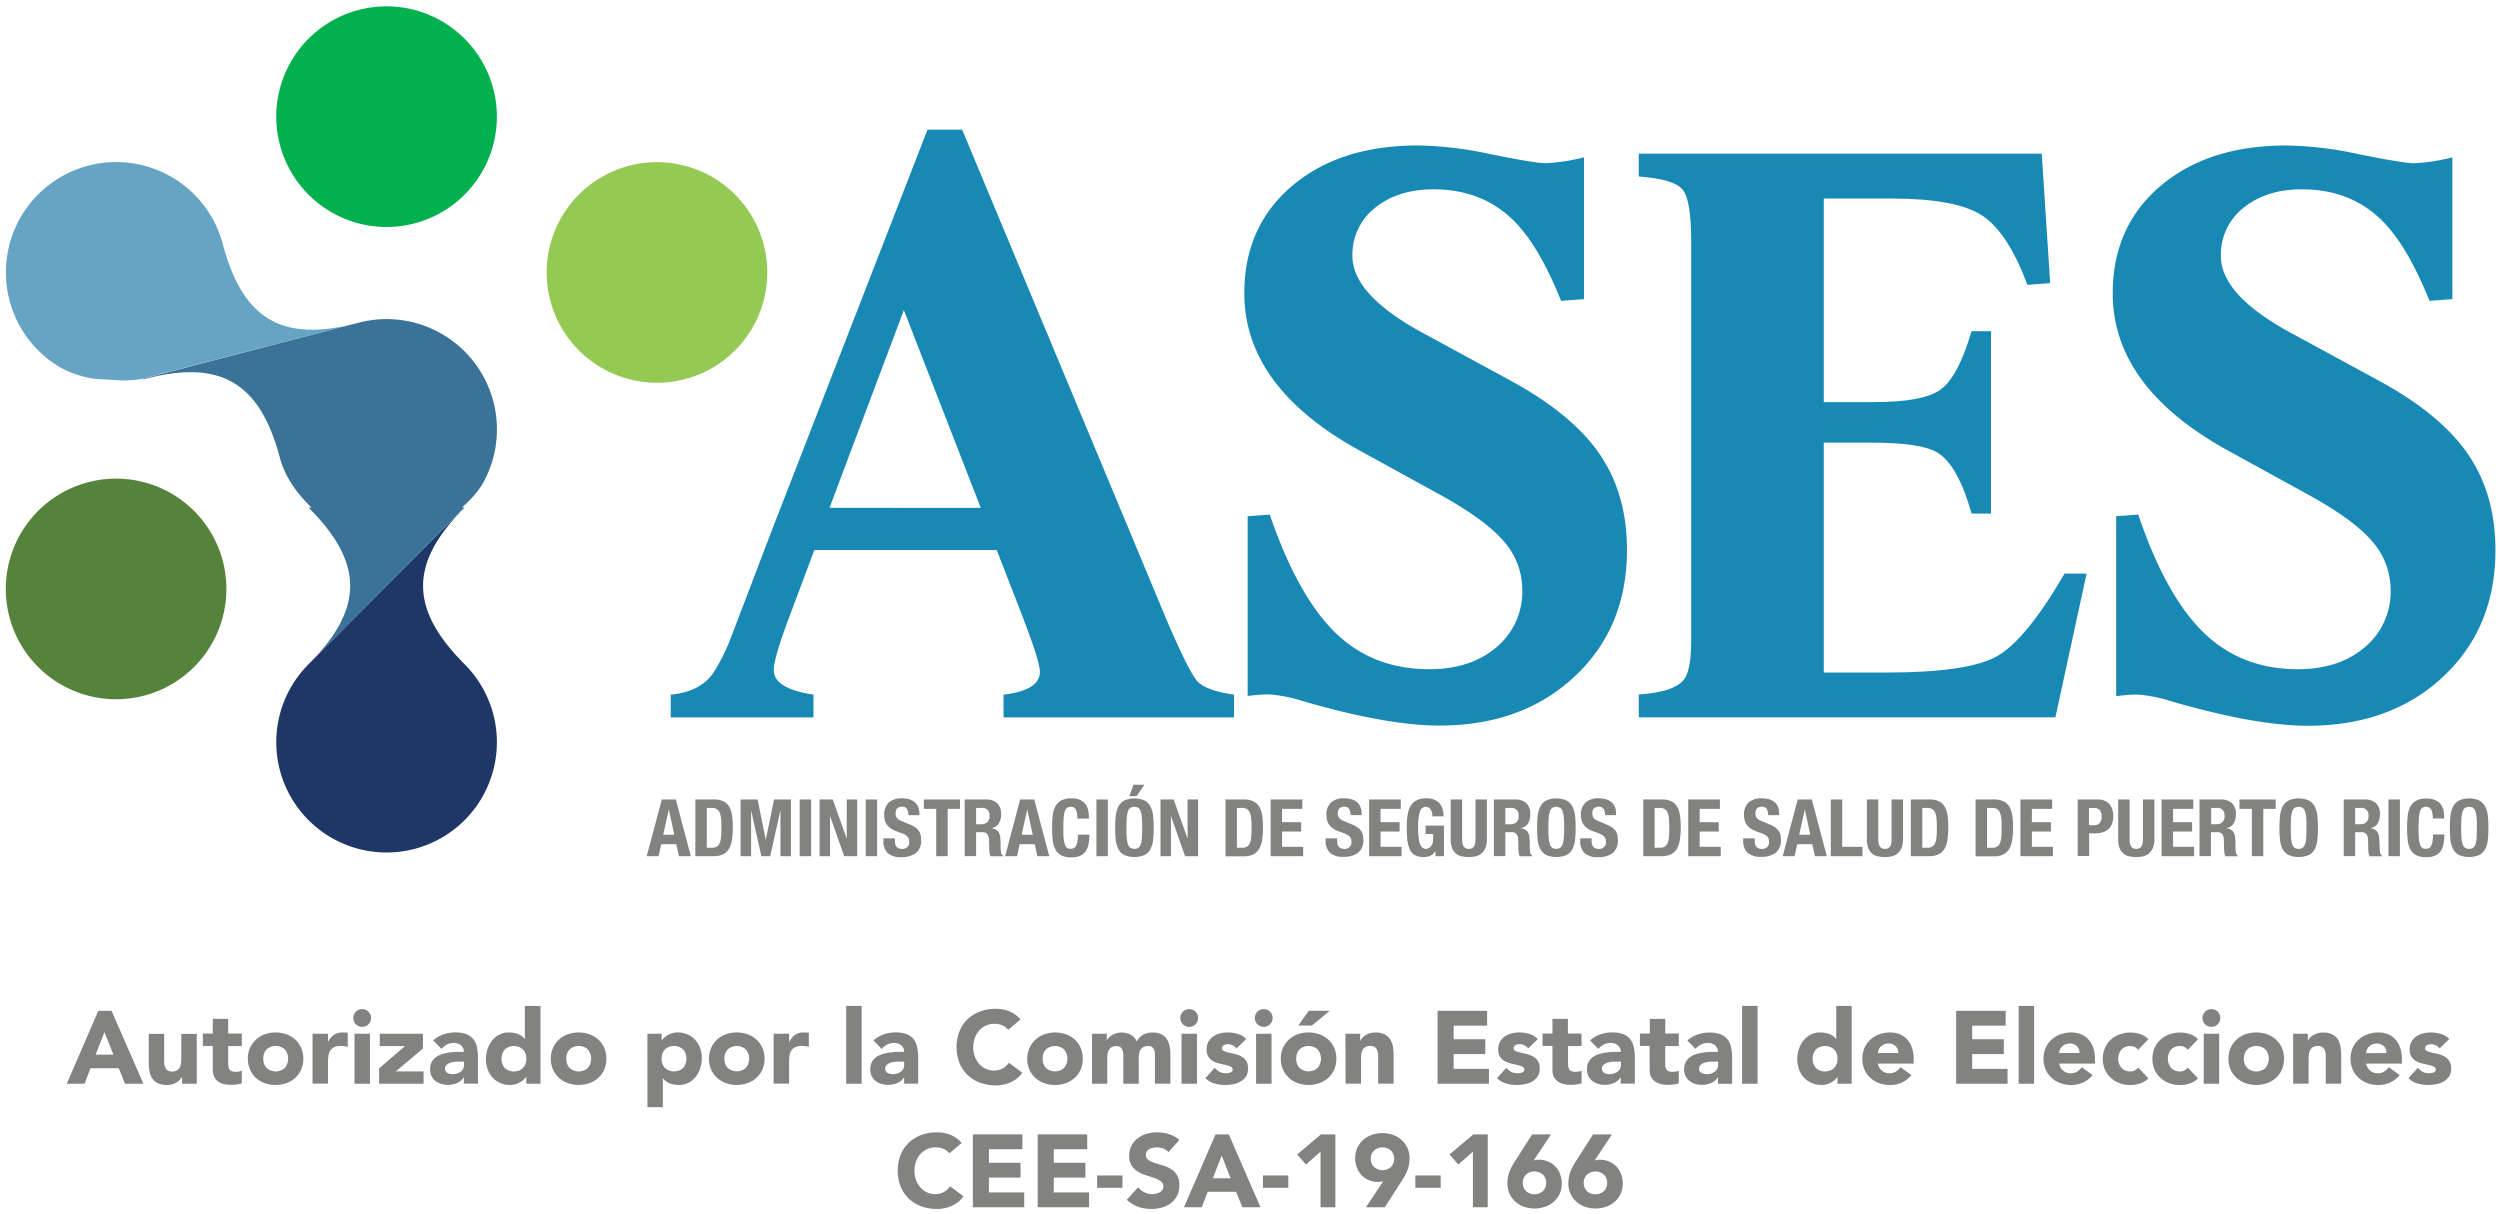 <svg xmlns="http://www.w3.org/2000/svg" xmlns:xlink="http://www.w3.org/1999/xlink" id="Layer_1" data-name="Layer 1" viewBox="0 0 679.91 330.2"><defs><style>.cls-1{fill:none;}.cls-2{clip-path:url(#clip-path);}.cls-3{fill:#02b04e;}.cls-4{fill:#94ca54;}.cls-5{fill:#56833b;}.cls-6{fill:#65a4c4;}.cls-7{fill:#3b7298;}.cls-8{fill:#1e3767;}.cls-9{fill:#828280;}.cls-10{fill:#1889b5;}</style><clipPath id="clip-path"><rect class="cls-1" x="-56.75" y="-17.37" width="792" height="359.98"></rect></clipPath></defs><title>logo-color</title><g class="cls-2"><path class="cls-3" d="M105.13,1.73a30,30,0,1,0,30,30,30,30,0,0,0-30-30"></path><path class="cls-4" d="M193,100.46a30,30,0,1,0-40.7-12.06A30,30,0,0,0,193,100.46"></path><path class="cls-5" d="M45.9,186.53A30,30,0,1,0,5.2,174.47a30,30,0,0,0,40.7,12.06"></path><path class="cls-6" d="M60.6,66.39h0A30,30,0,1,0,16.5,100a29.29,29.29,0,0,0,8.94,3l7.43.46a29.59,29.59,0,0,0,5.41-.37L97.44,87.79C76.85,93.25,66.06,87,60.6,66.39"></path><path class="cls-7" d="M39.27,103.1c20.6-5.46,31.39.81,36.85,21.4h0c1.38,5.21,4.6,9.68,8.61,13.54h-.82C99,153.1,99,165.58,83.91,180.65L126.36,138h-.72a28.71,28.71,0,0,0,5.45-6.15A30,30,0,0,0,97.44,87.79h0L38.28,103.16c.32-.07.68,0,1-.06h0"></path><path class="cls-8" d="M126.36,180.65c-15.06-15.07-15.06-27.55,0-42.62L83.91,180.65a30,30,0,1,0,42.45,0"></path><path class="cls-9" d="M183.8,217.43l4.08,15.42h-3.24l-.71-3.26h-4.1l-.71,3.26h-3.24L180,217.43Zm-.41,9.61-1.49-6.93h0L180.37,227Z"></path><path class="cls-9" d="M194.21,217.43a5.57,5.57,0,0,1,2.61.53,3.73,3.73,0,0,1,1.54,1.51,6.74,6.74,0,0,1,.75,2.37,22.22,22.22,0,0,1,.19,3.08,21.33,21.33,0,0,1-.25,3.53,6.57,6.57,0,0,1-.85,2.47,3.66,3.66,0,0,1-1.62,1.45,6,6,0,0,1-2.57.48h-4.9V217.43h5.1m-.61,13.13a2.75,2.75,0,0,0,1.32-.28,2,2,0,0,0,.79-.93,5.69,5.69,0,0,0,.39-1.71c.06-.7.09-1.58.09-2.63,0-.88,0-1.65-.08-2.31a5.78,5.78,0,0,0-.36-1.65,2.12,2.12,0,0,0-.8-1,2.63,2.63,0,0,0-1.41-.33h-1.32v10.84Z"></path><polygon class="cls-9" points="206.04 217.43 208.24 228.31 208.28 228.31 210.51 217.43 215.11 217.43 215.11 232.85 212.26 232.85 212.26 220.54 212.21 220.54 209.47 232.85 207.05 232.85 204.31 220.54 204.27 220.54 204.27 232.85 201.42 232.85 201.42 217.43 206.04 217.43"></polygon><rect class="cls-9" x="217.48" y="217.43" width="3.11" height="15.42"></rect><polygon class="cls-9" points="230.24 227.99 230.28 227.99 230.28 217.43 233.13 217.43 233.13 232.85 229.59 232.85 225.79 222.05 225.75 222.05 225.75 232.85 222.9 232.85 222.9 217.43 226.49 217.43 230.24 227.99"></polygon><rect class="cls-9" x="235.44" y="217.43" width="3.11" height="15.42"></rect><path class="cls-9" d="M243.37,228.49a6,6,0,0,0,.08,1,1.73,1.73,0,0,0,.33.74,1.66,1.66,0,0,0,.64.48,2.57,2.57,0,0,0,1,.17,2,2,0,0,0,1.28-.46,1.75,1.75,0,0,0,.58-1.44,2.74,2.74,0,0,0-.14-.9,1.9,1.9,0,0,0-.47-.68,3.37,3.37,0,0,0-.85-.55,12.69,12.69,0,0,0-1.31-.5,11.33,11.33,0,0,1-1.79-.76,4.61,4.61,0,0,1-1.26-1,3.48,3.48,0,0,1-.75-1.27,5.36,5.36,0,0,1-.24-1.68,4.32,4.32,0,0,1,1.28-3.41,5.09,5.09,0,0,1,3.5-1.12,7.25,7.25,0,0,1,1.91.23,4,4,0,0,1,1.51.73,3.54,3.54,0,0,1,1,1.29,4.55,4.55,0,0,1,.36,1.89v.44h-3a3.1,3.1,0,0,0-.39-1.7,1.44,1.44,0,0,0-1.3-.59,2.17,2.17,0,0,0-.86.15,1.43,1.43,0,0,0-.55.4,1.27,1.27,0,0,0-.28.57,3,3,0,0,0-.08.67,2.19,2.19,0,0,0,.31,1.2,2.69,2.69,0,0,0,1.29.89l2.4,1a7.24,7.24,0,0,1,1.44.81,3.69,3.69,0,0,1,.9.91,2.92,2.92,0,0,1,.46,1.07,5.69,5.69,0,0,1,.13,1.29A4.24,4.24,0,0,1,249.1,232a6.24,6.24,0,0,1-3.94,1.11,5.18,5.18,0,0,1-3.77-1.14,4.49,4.49,0,0,1-1.13-3.28V228h3.11v.46"></path><polygon class="cls-9" points="261.09 219.98 257.73 219.98 257.73 232.85 254.62 232.85 254.62 219.98 251.25 219.98 251.25 217.43 261.09 217.43 261.09 219.98"></polygon><path class="cls-9" d="M268.17,217.43a4.36,4.36,0,0,1,3,1,3.86,3.86,0,0,1,1.08,3,4.62,4.62,0,0,1-.63,2.54,2.85,2.85,0,0,1-1.94,1.26v.05a2.78,2.78,0,0,1,1.7.75,3.18,3.18,0,0,1,.67,1.88c0,.29.05.6.07.94s0,.72,0,1.13c0,.82.07,1.45.13,1.88a1.23,1.23,0,0,0,.56.89v.13h-3.37a1.65,1.65,0,0,1-.3-.75q-.06-.42-.09-.87l-.08-3a2.51,2.51,0,0,0-.45-1.43,1.7,1.7,0,0,0-1.39-.51h-1.66v6.52h-3.11V217.43h5.74m-1.33,6.74a2.55,2.55,0,0,0,1.72-.53,2.24,2.24,0,0,0,.61-1.78,1.9,1.9,0,0,0-2.16-2.14h-1.47v4.45Z"></path><path class="cls-9" d="M281.28,217.43l4.08,15.42h-3.24l-.71-3.26h-4.1l-.71,3.26h-3.24l4.08-15.42Zm-.41,9.61-1.49-6.93h0L277.85,227Z"></path><path class="cls-9" d="M292.63,220.18a1.5,1.5,0,0,0-1.46-.76,1.44,1.44,0,0,0-1,.31,2.16,2.16,0,0,0-.6,1,9,9,0,0,0-.3,1.83c-.06.76-.08,1.68-.08,2.78s0,2.1.11,2.82a6.63,6.63,0,0,0,.37,1.68,1.61,1.61,0,0,0,.63.8,1.86,1.86,0,0,0,.87.2,2.19,2.19,0,0,0,.77-.14,1.25,1.25,0,0,0,.61-.56A3.49,3.49,0,0,0,293,229a10.88,10.88,0,0,0,.15-2h3.11a13.91,13.91,0,0,1-.19,2.38,5.39,5.39,0,0,1-.72,2,3.68,3.68,0,0,1-1.49,1.32,5.63,5.63,0,0,1-2.5.47,5.79,5.79,0,0,1-2.78-.56A3.77,3.77,0,0,1,287,230.9a7,7,0,0,1-.71-2.52,32.78,32.78,0,0,1,0-6.47,7.22,7.22,0,0,1,.71-2.54,4.07,4.07,0,0,1,1.59-1.65,5.65,5.65,0,0,1,2.78-.59,5.4,5.4,0,0,1,2.63.54,3.64,3.64,0,0,1,1.43,1.37,4.69,4.69,0,0,1,.6,1.79,16.67,16.67,0,0,1,.11,1.8H293a5.72,5.72,0,0,0-.4-2.45"></path><rect class="cls-9" x="298.19" y="217.43" width="3.11" height="15.42"></rect><path class="cls-9" d="M303.44,221.91a7.22,7.22,0,0,1,.72-2.54,4,4,0,0,1,1.58-1.65,6.87,6.87,0,0,1,5.57,0,4.07,4.07,0,0,1,1.59,1.65,7.22,7.22,0,0,1,.71,2.54,32.78,32.78,0,0,1,0,6.47,7,7,0,0,1-.71,2.52,3.77,3.77,0,0,1-1.59,1.62,7.21,7.21,0,0,1-5.57,0,3.69,3.69,0,0,1-1.58-1.62,7,7,0,0,1-.72-2.52,32.78,32.78,0,0,1,0-6.47m3,5.87a7.33,7.33,0,0,0,.3,1.77,1.9,1.9,0,0,0,.65,1,2.14,2.14,0,0,0,2.22,0,2,2,0,0,0,.65-1,7.33,7.33,0,0,0,.3-1.77c.05-.72.08-1.61.08-2.64s0-1.92-.08-2.64a7.71,7.71,0,0,0-.3-1.77,2,2,0,0,0-.65-1,2.14,2.14,0,0,0-2.22,0,1.9,1.9,0,0,0-.65,1,7.71,7.71,0,0,0-.3,1.77c-.05.72-.08,1.6-.08,2.64s0,1.92.08,2.64m4.8-14.36-2.12,3.1h-2l1.17-3.1Z"></path><polygon class="cls-9" points="322.95 227.99 322.99 227.99 322.99 217.43 325.84 217.43 325.84 232.85 322.3 232.85 318.5 222.05 318.46 222.05 318.46 232.85 315.61 232.85 315.61 217.43 319.19 217.43 322.95 227.99"></polygon><path class="cls-9" d="M338.43,217.43A5.57,5.57,0,0,1,341,218a3.82,3.82,0,0,1,1.55,1.51,7,7,0,0,1,.74,2.37,22.22,22.22,0,0,1,.19,3.08,22.58,22.58,0,0,1-.24,3.53,6.75,6.75,0,0,1-.85,2.47,3.74,3.74,0,0,1-1.63,1.45,6,6,0,0,1-2.56.48h-4.9V217.43h5.09m-.6,13.13a2.74,2.74,0,0,0,1.31-.28,1.94,1.94,0,0,0,.79-.93,5.14,5.14,0,0,0,.39-1.71c.06-.7.1-1.58.1-2.63q0-1.32-.09-2.31a5.78,5.78,0,0,0-.36-1.65,2.1,2.1,0,0,0-.79-1,2.69,2.69,0,0,0-1.42-.33h-1.32v10.84Z"></path><polygon class="cls-9" points="354.19 219.98 348.68 219.98 348.68 223.61 353.87 223.61 353.87 226.15 348.68 226.15 348.68 230.3 354.41 230.3 354.41 232.85 345.58 232.85 345.58 217.43 354.19 217.43 354.19 219.98"></polygon><path class="cls-9" d="M363.65,228.49a6,6,0,0,0,.08,1,1.73,1.73,0,0,0,.33.74,1.7,1.7,0,0,0,.63.48,2.66,2.66,0,0,0,1,.17,2,2,0,0,0,1.28-.46,1.75,1.75,0,0,0,.58-1.44,2.74,2.74,0,0,0-.14-.9,1.9,1.9,0,0,0-.47-.68,3.37,3.37,0,0,0-.85-.55,12.69,12.69,0,0,0-1.31-.5,11.33,11.33,0,0,1-1.79-.76,4.61,4.61,0,0,1-1.26-1,3.48,3.48,0,0,1-.75-1.27,5.36,5.36,0,0,1-.24-1.68,4.32,4.32,0,0,1,1.28-3.41,5.08,5.08,0,0,1,3.49-1.12,7.27,7.27,0,0,1,1.92.23,4,4,0,0,1,1.51.73,3.54,3.54,0,0,1,1,1.29,4.55,4.55,0,0,1,.36,1.89v.44h-3a3.1,3.1,0,0,0-.39-1.7,1.44,1.44,0,0,0-1.3-.59,2.17,2.17,0,0,0-.86.15,1.43,1.43,0,0,0-.55.4,1.27,1.27,0,0,0-.28.57,3,3,0,0,0-.08.67,2.19,2.19,0,0,0,.31,1.2,2.69,2.69,0,0,0,1.29.89l2.4,1a7.24,7.24,0,0,1,1.44.81,3.69,3.69,0,0,1,.9.91,2.92,2.92,0,0,1,.46,1.07,5.69,5.69,0,0,1,.13,1.29,4.24,4.24,0,0,1-1.41,3.55,6.24,6.24,0,0,1-3.94,1.11,5.18,5.18,0,0,1-3.77-1.14,4.49,4.49,0,0,1-1.13-3.28V228h3.11v.46"></path><polygon class="cls-9" points="380.96 219.98 375.46 219.98 375.46 223.61 380.64 223.61 380.64 226.15 375.46 226.15 375.46 230.3 381.18 230.3 381.18 232.85 372.35 232.85 372.35 217.43 380.96 217.43 380.96 219.98"></polygon><path class="cls-9" d="M389.48,221.12a2.85,2.85,0,0,0-.31-.83,2.06,2.06,0,0,0-.55-.62,1.32,1.32,0,0,0-.81-.25,1.69,1.69,0,0,0-1.62,1.25,12.32,12.32,0,0,0-.5,4.15c0,.92,0,1.75.09,2.5a9.17,9.17,0,0,0,.31,1.91,2.72,2.72,0,0,0,.65,1.21,1.47,1.47,0,0,0,1.09.42,1.51,1.51,0,0,0,.61-.15,1.93,1.93,0,0,0,.63-.45,2.68,2.68,0,0,0,.49-.77,3,3,0,0,0,.19-1.09v-1.58H387.7v-2.29h5v8.32h-2.29v-1.43h0a3.31,3.31,0,0,1-1.35,1.29,4.4,4.4,0,0,1-1.89.37,4.76,4.76,0,0,1-2.32-.49,3.37,3.37,0,0,1-1.41-1.54,8.15,8.15,0,0,1-.68-2.55,33.25,33.25,0,0,1-.17-3.53,20.27,20.27,0,0,1,.25-3.42,7.06,7.06,0,0,1,.85-2.45,4,4,0,0,1,1.6-1.47,5.4,5.4,0,0,1,2.48-.5,4.68,4.68,0,0,1,3.67,1.26,5.27,5.27,0,0,1,1.13,3.62h-3a4.67,4.67,0,0,0-.1-.89"></path><path class="cls-9" d="M397.65,228.18a7,7,0,0,0,.08,1.07,2.25,2.25,0,0,0,.28.84,1.46,1.46,0,0,0,.56.57,1.86,1.86,0,0,0,.89.2,1.83,1.83,0,0,0,.91-.2,1.51,1.51,0,0,0,.55-.57,2.25,2.25,0,0,0,.28-.84,7,7,0,0,0,.08-1.07V217.43h3.11v10.75a6.28,6.28,0,0,1-.41,2.43,3.91,3.91,0,0,1-1.1,1.52,3.69,3.69,0,0,1-1.58.76,8.51,8.51,0,0,1-1.84.19,9.16,9.16,0,0,1-1.83-.17,3.71,3.71,0,0,1-1.58-.7,3.63,3.63,0,0,1-1.1-1.5,6.65,6.65,0,0,1-.41-2.53V217.43h3.11v10.75"></path><path class="cls-9" d="M412.09,217.43a4.36,4.36,0,0,1,3,1,3.86,3.86,0,0,1,1.08,3,4.62,4.62,0,0,1-.63,2.54,2.85,2.85,0,0,1-1.94,1.26v.05a2.78,2.78,0,0,1,1.7.75,3.18,3.18,0,0,1,.67,1.88c0,.29.05.6.07.94s0,.72,0,1.13c0,.82.07,1.45.13,1.88a1.23,1.23,0,0,0,.56.89v.13h-3.37a1.65,1.65,0,0,1-.3-.75q-.06-.42-.09-.87l-.08-3a2.44,2.44,0,0,0-.46-1.43,1.66,1.66,0,0,0-1.38-.51h-1.66v6.52h-3.11V217.43h5.74m-1.33,6.74a2.55,2.55,0,0,0,1.72-.53,2.24,2.24,0,0,0,.61-1.78,1.9,1.9,0,0,0-2.16-2.14h-1.47v4.45Z"></path><path class="cls-9" d="M418.19,221.91a7.22,7.22,0,0,1,.72-2.54,4,4,0,0,1,1.58-1.65,6.87,6.87,0,0,1,5.57,0,4.07,4.07,0,0,1,1.59,1.65,7.22,7.22,0,0,1,.71,2.54,32.78,32.78,0,0,1,0,6.47,7,7,0,0,1-.71,2.52,3.77,3.77,0,0,1-1.59,1.62,7.21,7.21,0,0,1-5.57,0,3.69,3.69,0,0,1-1.58-1.62,7,7,0,0,1-.72-2.52,32.78,32.78,0,0,1,0-6.47m3,5.87a7.33,7.33,0,0,0,.3,1.77,2,2,0,0,0,.65,1,2.14,2.14,0,0,0,2.22,0,2,2,0,0,0,.65-1,7.33,7.33,0,0,0,.3-1.77c.05-.72.08-1.61.08-2.64s0-1.92-.08-2.64a7.71,7.71,0,0,0-.3-1.77,2,2,0,0,0-.65-1,2.14,2.14,0,0,0-2.22,0,2,2,0,0,0-.65,1,7.71,7.71,0,0,0-.3,1.77c-.05.72-.08,1.6-.08,2.64s0,1.92.08,2.64"></path><path class="cls-9" d="M432.86,228.49a5,5,0,0,0,.09,1,1.85,1.85,0,0,0,.32.74,1.66,1.66,0,0,0,.64.48,2.66,2.66,0,0,0,1,.17,2,2,0,0,0,1.28-.46,1.75,1.75,0,0,0,.57-1.44,2.5,2.5,0,0,0-.14-.9,1.87,1.87,0,0,0-.46-.68,3.45,3.45,0,0,0-.86-.55,12.42,12.42,0,0,0-1.3-.5,11.33,11.33,0,0,1-1.79-.76,4.66,4.66,0,0,1-1.27-1,3.6,3.6,0,0,1-.74-1.27,5.36,5.36,0,0,1-.24-1.68,4.32,4.32,0,0,1,1.28-3.41,5.07,5.07,0,0,1,3.49-1.12,7.2,7.2,0,0,1,1.91.23,4,4,0,0,1,1.52.73,3.54,3.54,0,0,1,1,1.29,4.56,4.56,0,0,1,.35,1.89v.44h-3a3.1,3.1,0,0,0-.38-1.7,1.44,1.44,0,0,0-1.3-.59,2.17,2.17,0,0,0-.86.15,1.35,1.35,0,0,0-.55.4,1.27,1.27,0,0,0-.28.57,3,3,0,0,0-.08.67,2.27,2.27,0,0,0,.3,1.2,2.73,2.73,0,0,0,1.3.89l2.39,1a7.34,7.34,0,0,1,1.45.81,3.87,3.87,0,0,1,.9.91,2.92,2.92,0,0,1,.46,1.07,5.69,5.69,0,0,1,.13,1.29A4.24,4.24,0,0,1,438.6,232a6.26,6.26,0,0,1-3.94,1.11,5.17,5.17,0,0,1-3.77-1.14,4.45,4.45,0,0,1-1.13-3.28V228h3.1v.46"></path><path class="cls-9" d="M452,217.43a5.64,5.64,0,0,1,2.62.53,3.79,3.79,0,0,1,1.54,1.51,6.74,6.74,0,0,1,.74,2.37,22.13,22.13,0,0,1,.2,3.08,22.47,22.47,0,0,1-.25,3.53,6.75,6.75,0,0,1-.85,2.47,3.77,3.77,0,0,1-1.62,1.45,6,6,0,0,1-2.57.48h-4.9V217.43H452m-.6,13.13a2.71,2.71,0,0,0,1.31-.28,1.89,1.89,0,0,0,.79-.93,5.14,5.14,0,0,0,.39-1.71c.07-.7.1-1.58.1-2.63q0-1.32-.09-2.31a5.81,5.81,0,0,0-.35-1.65,2.12,2.12,0,0,0-.8-1,2.69,2.69,0,0,0-1.42-.33H450v10.84Z"></path><polygon class="cls-9" points="467.75 219.98 462.25 219.98 462.25 223.61 467.43 223.61 467.43 226.15 462.25 226.15 462.25 230.3 467.97 230.3 467.97 232.85 459.14 232.85 459.14 217.43 467.75 217.43 467.75 219.98"></polygon><path class="cls-9" d="M477.21,228.49a5,5,0,0,0,.09,1,1.61,1.61,0,0,0,.32.74,1.66,1.66,0,0,0,.64.48,2.6,2.6,0,0,0,1,.17,2,2,0,0,0,1.29-.46,1.75,1.75,0,0,0,.57-1.44,2.74,2.74,0,0,0-.14-.9,1.9,1.9,0,0,0-.47-.68,3.37,3.37,0,0,0-.85-.55,12.69,12.69,0,0,0-1.31-.5,11.33,11.33,0,0,1-1.79-.76,4.77,4.77,0,0,1-1.26-1,3.48,3.48,0,0,1-.75-1.27,5.67,5.67,0,0,1-.24-1.68,4.32,4.32,0,0,1,1.28-3.41,5.11,5.11,0,0,1,3.5-1.12,7.2,7.2,0,0,1,1.91.23,3.94,3.94,0,0,1,1.51.73,3.43,3.43,0,0,1,1,1.29,4.55,4.55,0,0,1,.36,1.89v.44h-3a3.1,3.1,0,0,0-.39-1.7,1.44,1.44,0,0,0-1.29-.59,2.19,2.19,0,0,0-.87.15,1.43,1.43,0,0,0-.55.4,1.39,1.39,0,0,0-.28.57,3,3,0,0,0-.07.67,2.27,2.27,0,0,0,.3,1.2,2.69,2.69,0,0,0,1.29.89l2.4,1a7.65,7.65,0,0,1,1.45.81,3.82,3.82,0,0,1,.89.91,3.12,3.12,0,0,1,.47,1.07,6.33,6.33,0,0,1,.13,1.29,4.24,4.24,0,0,1-1.42,3.55,6.22,6.22,0,0,1-3.94,1.11,5.2,5.2,0,0,1-3.77-1.14,4.49,4.49,0,0,1-1.13-3.28V228h3.11v.46"></path><path class="cls-9" d="M492.75,217.43l4.08,15.42H493.6l-.72-3.26h-4.1l-.71,3.26h-3.24l4.08-15.42Zm-.41,9.61-1.49-6.93h0L489.32,227Z"></path><polygon class="cls-9" points="497.91 217.43 501.02 217.43 501.02 230.3 506.53 230.3 506.53 232.85 497.91 232.85 497.91 217.43"></polygon><path class="cls-9" d="M510.83,228.18a7,7,0,0,0,.07,1.07,2.44,2.44,0,0,0,.28.84,1.61,1.61,0,0,0,.56.57,2.15,2.15,0,0,0,1.81,0,1.67,1.67,0,0,0,.55-.57,2.44,2.44,0,0,0,.28-.84,7,7,0,0,0,.07-1.07V217.43h3.11v10.75a6.1,6.1,0,0,1-.41,2.43,3.81,3.81,0,0,1-1.1,1.52,3.64,3.64,0,0,1-1.58.76,8.48,8.48,0,0,1-1.83.19,9.26,9.26,0,0,1-1.84-.17,3.67,3.67,0,0,1-1.57-.7,3.54,3.54,0,0,1-1.1-1.5,6.46,6.46,0,0,1-.41-2.53V217.43h3.11v10.75"></path><path class="cls-9" d="M524.77,217.43a5.57,5.57,0,0,1,2.61.53,3.76,3.76,0,0,1,1.55,1.51,7,7,0,0,1,.74,2.37,22.13,22.13,0,0,1,.2,3.08,22.47,22.47,0,0,1-.25,3.53,6.75,6.75,0,0,1-.85,2.47,3.77,3.77,0,0,1-1.62,1.45,6,6,0,0,1-2.57.48h-4.9V217.43h5.09m-.6,13.13a2.74,2.74,0,0,0,1.31-.28,1.94,1.94,0,0,0,.79-.93,5.14,5.14,0,0,0,.39-1.71c.07-.7.1-1.58.1-2.63q0-1.32-.09-2.31a5.46,5.46,0,0,0-.36-1.65,2,2,0,0,0-.79-1,2.69,2.69,0,0,0-1.42-.33h-1.31v10.84Z"></path><path class="cls-9" d="M542.35,217.43A5.57,5.57,0,0,1,545,218a3.73,3.73,0,0,1,1.54,1.51,6.74,6.74,0,0,1,.75,2.37,22.22,22.22,0,0,1,.19,3.08,21.33,21.33,0,0,1-.25,3.53,6.57,6.57,0,0,1-.85,2.47,3.66,3.66,0,0,1-1.62,1.45,6,6,0,0,1-2.57.48h-4.9V217.43h5.1m-.61,13.13a2.75,2.75,0,0,0,1.32-.28,2,2,0,0,0,.79-.93,5.69,5.69,0,0,0,.39-1.71c.06-.7.09-1.58.09-2.63,0-.88,0-1.65-.08-2.31a5.78,5.78,0,0,0-.36-1.65,2.12,2.12,0,0,0-.8-1,2.63,2.63,0,0,0-1.41-.33h-1.32v10.84Z"></path><polygon class="cls-9" points="558.11 219.98 552.6 219.98 552.6 223.61 557.78 223.61 557.78 226.15 552.6 226.15 552.6 230.3 558.32 230.3 558.32 232.85 549.49 232.85 549.49 217.43 558.11 217.43 558.11 219.98"></polygon><path class="cls-9" d="M570.5,217.43a4.46,4.46,0,0,1,2,.4,3.68,3.68,0,0,1,1.3,1,4.17,4.17,0,0,1,.72,1.48,6.86,6.86,0,0,1,.21,1.69,5.47,5.47,0,0,1-.36,2.07,3.6,3.6,0,0,1-1,1.45,4,4,0,0,1-1.54.84,6.74,6.74,0,0,1-2,.28h-1.66v6.16h-3.11V217.43h5.44m-1,7a2,2,0,0,0,1.5-.57,2.35,2.35,0,0,0,.57-1.75,2.76,2.76,0,0,0-.49-1.77,2.07,2.07,0,0,0-1.67-.6h-1.29v4.69Z"></path><path class="cls-9" d="M579.18,228.18a7,7,0,0,0,.07,1.07,2.44,2.44,0,0,0,.28.84,1.56,1.56,0,0,0,.57.57,1.8,1.8,0,0,0,.89.2,1.83,1.83,0,0,0,.91-.2,1.58,1.58,0,0,0,.55-.57,2.25,2.25,0,0,0,.28-.84,7,7,0,0,0,.08-1.07V217.43h3.1v10.75a6.1,6.1,0,0,1-.41,2.43,3.81,3.81,0,0,1-1.1,1.52,3.65,3.65,0,0,1-1.57.76,8.51,8.51,0,0,1-1.84.19,9.16,9.16,0,0,1-1.83-.17,3.71,3.71,0,0,1-1.58-.7,3.54,3.54,0,0,1-1.1-1.5,6.65,6.65,0,0,1-.41-2.53V217.43h3.11v10.75"></path><polygon class="cls-9" points="596.49 219.98 590.99 219.98 590.99 223.61 596.17 223.61 596.17 226.15 590.99 226.15 590.99 230.3 596.71 230.3 596.71 232.85 587.88 232.85 587.88 217.43 596.49 217.43 596.49 219.98"></polygon><path class="cls-9" d="M604,217.43a4.35,4.35,0,0,1,3,1,3.86,3.86,0,0,1,1.08,3,4.62,4.62,0,0,1-.63,2.54,2.85,2.85,0,0,1-1.94,1.26v.05a2.78,2.78,0,0,1,1.71.75,3.18,3.18,0,0,1,.66,1.88c0,.29.05.6.07.94s0,.72,0,1.13c0,.82.07,1.45.13,1.88a1.26,1.26,0,0,0,.56.89v.13h-3.36a1.79,1.79,0,0,1-.31-.75,8,8,0,0,1-.08-.87l-.09-3a2.51,2.51,0,0,0-.45-1.43,1.7,1.7,0,0,0-1.39-.51h-1.66v6.52h-3.11V217.43H604m-1.34,6.74a2.57,2.57,0,0,0,1.73-.53,2.27,2.27,0,0,0,.6-1.78,1.9,1.9,0,0,0-2.16-2.14h-1.47v4.45Z"></path><polygon class="cls-9" points="618.9 219.98 615.54 219.98 615.54 232.85 612.43 232.85 612.43 219.98 609.06 219.98 609.06 217.43 618.9 217.43 618.9 219.98"></polygon><path class="cls-9" d="M620.08,221.91a7.43,7.43,0,0,1,.71-2.54,4.07,4.07,0,0,1,1.59-1.65,6.87,6.87,0,0,1,5.57,0,4.07,4.07,0,0,1,1.59,1.65,7.43,7.43,0,0,1,.71,2.54,32.78,32.78,0,0,1,0,6.47,7.25,7.25,0,0,1-.71,2.52,3.77,3.77,0,0,1-1.59,1.62,7.21,7.21,0,0,1-5.57,0,3.77,3.77,0,0,1-1.59-1.62,7.25,7.25,0,0,1-.71-2.52,32.78,32.78,0,0,1,0-6.47m3,5.87a6.82,6.82,0,0,0,.31,1.77,2,2,0,0,0,.64,1,2.16,2.16,0,0,0,2.23,0,2,2,0,0,0,.64-1,6.82,6.82,0,0,0,.31-1.77c0-.72.07-1.61.07-2.64s0-1.92-.07-2.64a7.16,7.16,0,0,0-.31-1.77,2,2,0,0,0-.64-1,2.16,2.16,0,0,0-2.23,0,2,2,0,0,0-.64,1,7.16,7.16,0,0,0-.31,1.77c-.05.72-.07,1.6-.07,2.64s0,1.92.07,2.64"></path><path class="cls-9" d="M643.17,217.43a4.34,4.34,0,0,1,3,1,3.86,3.86,0,0,1,1.08,3,4.71,4.71,0,0,1-.62,2.54,2.87,2.87,0,0,1-1.95,1.26v.05a2.78,2.78,0,0,1,1.71.75,3.25,3.25,0,0,1,.67,1.88c0,.29,0,.6.06.94s0,.72.05,1.13c0,.82.07,1.45.12,1.88a1.24,1.24,0,0,0,.57.89v.13h-3.37a1.65,1.65,0,0,1-.3-.75,8,8,0,0,1-.09-.87l-.09-3a2.43,2.43,0,0,0-.45-1.43,1.66,1.66,0,0,0-1.38-.51h-1.66v6.52h-3.11V217.43h5.74m-1.34,6.74a2.56,2.56,0,0,0,1.73-.53,2.27,2.27,0,0,0,.6-1.78,1.9,1.9,0,0,0-2.16-2.14h-1.46v4.45Z"></path><rect class="cls-9" x="649.58" y="217.43" width="3.11" height="15.42"></rect><path class="cls-9" d="M661.19,220.18a1.49,1.49,0,0,0-1.46-.76,1.44,1.44,0,0,0-1,.31,2.07,2.07,0,0,0-.59,1,8.3,8.3,0,0,0-.31,1.83c0,.76-.08,1.68-.08,2.78a26.58,26.58,0,0,0,.12,2.82,6.69,6.69,0,0,0,.36,1.68,1.61,1.61,0,0,0,.63.8,1.86,1.86,0,0,0,.87.2,2.15,2.15,0,0,0,.77-.14,1.31,1.31,0,0,0,.62-.56,4,4,0,0,0,.41-1.19,10.88,10.88,0,0,0,.15-2h3.11a13.89,13.89,0,0,1-.2,2.38,5.39,5.39,0,0,1-.72,2,3.62,3.62,0,0,1-1.49,1.32,5.6,5.6,0,0,1-2.5.47,5.79,5.79,0,0,1-2.78-.56,3.77,3.77,0,0,1-1.59-1.62,7.25,7.25,0,0,1-.71-2.52,32.78,32.78,0,0,1,0-6.47,7.43,7.43,0,0,1,.71-2.54,4.07,4.07,0,0,1,1.59-1.65,5.65,5.65,0,0,1,2.78-.59,5.4,5.4,0,0,1,2.63.54A3.64,3.64,0,0,1,664,219a4.69,4.69,0,0,1,.6,1.79,14.56,14.56,0,0,1,.12,1.8h-3.11a5.72,5.72,0,0,0-.4-2.45"></path><path class="cls-9" d="M666.43,221.91a7.22,7.22,0,0,1,.72-2.54,4,4,0,0,1,1.58-1.65,6.87,6.87,0,0,1,5.57,0,4.07,4.07,0,0,1,1.59,1.65,7.22,7.22,0,0,1,.71,2.54,32.78,32.78,0,0,1,0,6.47,7,7,0,0,1-.71,2.52,3.77,3.77,0,0,1-1.59,1.62,7.21,7.21,0,0,1-5.57,0,3.69,3.69,0,0,1-1.58-1.62,7,7,0,0,1-.72-2.52,32.78,32.78,0,0,1,0-6.47m3,5.87a7.33,7.33,0,0,0,.3,1.77,2,2,0,0,0,.65,1,2.14,2.14,0,0,0,2.22,0,2,2,0,0,0,.65-1,7.33,7.33,0,0,0,.3-1.77c0-.72.08-1.61.08-2.64s0-1.92-.08-2.64a7.71,7.71,0,0,0-.3-1.77,2,2,0,0,0-.65-1,2.14,2.14,0,0,0-2.22,0,2,2,0,0,0-.65,1,7.71,7.71,0,0,0-.3,1.77c-.05.72-.08,1.6-.08,2.64s0,1.92.08,2.64"></path><path class="cls-10" d="M271.09,149.59H221.47L214.58,168q-4.14,11-4.14,14.24,0,5.07,10.8,6.67v6.2H182.41v-6.2q7.82-.69,11.49-5.75a54,54,0,0,0,5.28-10.79q3.45-9,10.34-27.11l42.73-110h9.42L317.5,169.12q5.75,13.32,8,16t10.11,3.79v6.2H272.93v-6.2q9.88-1.15,9.88-6.21,0-2.74-4.59-14.7l-7.13-18.38m-4.36-11.49L245.82,84.34,225.6,138.1Z"></path><path class="cls-10" d="M430.76,81.36l-6.2.46q-5.06-12.64-10.8-19.53-9-10.8-23.89-10.8-9.66,0-15.86,5a16.15,16.15,0,0,0-6.2,13.1q0,10.58,19.07,20.91l23.66,12.86q17,9.2,24.47,20.1t7.47,26.08q0,21.14-14.25,34.46t-36.75,13.33q-14.25,0-37.22-6.67a39.15,39.15,0,0,0-9.42-1.83,47.91,47.91,0,0,0-5.52.46V140.4l6-.46Q352.88,162,363.1,172t25.62,10Q400,182,407,176a19.55,19.55,0,0,0,7-15.62,19.87,19.87,0,0,0-5.17-13.33q-5.18-6-18.26-13.09l-20.91-11.49q-31.25-17.24-31.25-42.73,0-18.15,13-29.18t34.35-11a99,99,0,0,1,19.3,2.3q12.41,2.53,15.39,2.53a53.54,53.54,0,0,0,10.34-1.61v38.6"></path><path class="cls-10" d="M557.58,77l-6.21.46q-5.28-14.24-12.29-18.84T514.62,54H496v55.36h13.55q13.56,0,18.27-3.44t8.38-15.85h5.29v49.62h-5.29q-3.68-13.1-9.19-16.54-4.37-2.76-17.92-2.76H496V182.9h17.23q21.82,0,29.75-4.36T561.48,156h6L559,195.08H445.69v-6.2q10.33-.69,12.64-4.6,1.6-2.76,1.61-9.88V65.5q0-11-2.3-13.9T445.69,48v-6.2H555.28L557.58,77"></path><path class="cls-10" d="M666.93,81.36l-6.2.46q-5.06-12.64-10.8-19.53-9-10.8-23.89-10.8-9.64,0-15.85,5A16.13,16.13,0,0,0,604,69.64q0,10.58,19.07,20.91l23.67,12.86q17,9.2,24.46,20.1t7.47,26.08q0,21.14-14.24,34.46t-36.76,13.33q-14.25,0-37.22-6.67a39.06,39.06,0,0,0-9.42-1.83,47.61,47.61,0,0,0-5.51.46V140.4l6-.46Q589,162,599.27,172t25.62,10q11.25,0,18.27-6a19.54,19.54,0,0,0,7-15.62A19.87,19.87,0,0,0,645,147.06q-5.16-6-18.26-13.09l-20.91-11.49q-31.25-17.24-31.24-42.73,0-18.15,13-29.18t34.34-11a98.92,98.92,0,0,1,19.3,2.3q12.4,2.53,15.4,2.53a53.47,53.47,0,0,0,10.33-1.61v38.6"></path><path class="cls-9" d="M26.73,274.91h3.61L39,294.74H34l-1.7-4.21h-7.7L23,294.74H18.16Zm1.68,5.77L26,286.84h4.84Z"></path><path class="cls-9" d="M53.52,294.73h-4v-1.84h-.06a4.82,4.82,0,0,1-.57.78,3.7,3.7,0,0,1-.85.7,4.81,4.81,0,0,1-1.15.5,4.51,4.51,0,0,1-1.4.2,5.81,5.81,0,0,1-2.59-.49,3.72,3.72,0,0,1-1.54-1.36,5.22,5.22,0,0,1-.73-2,16.91,16.91,0,0,1-.18-2.55v-7.5h4.2v6.66c0,.39,0,.8,0,1.22a3.86,3.86,0,0,0,.25,1.16,2,2,0,0,0,.65.87,2,2,0,0,0,1.24.33,2.58,2.58,0,0,0,1.32-.29,2.13,2.13,0,0,0,.77-.78,3.52,3.52,0,0,0,.35-1.11,10.64,10.64,0,0,0,.08-1.29v-6.77h4.2Z"></path><path class="cls-9" d="M65.76,284.49h-3.7V289a7.78,7.78,0,0,0,.06,1,1.93,1.93,0,0,0,.25.8,1.23,1.23,0,0,0,.6.52,2.7,2.7,0,0,0,1.08.18,6.61,6.61,0,0,0,.88-.07,1.47,1.47,0,0,0,.83-.32v3.5a6.6,6.6,0,0,1-1.46.34c-.5.05-1,.08-1.48.08a8,8,0,0,1-2-.22,4.44,4.44,0,0,1-1.57-.72,3.27,3.27,0,0,1-1-1.27,4.39,4.39,0,0,1-.38-1.91v-6.46H55.17v-3.36h2.69v-4h4.2v4h3.7Z"></path><path class="cls-9" d="M67.38,287.93A7.18,7.18,0,0,1,68,285a6.66,6.66,0,0,1,1.61-2.25A7.06,7.06,0,0,1,72,281.29a9,9,0,0,1,5.9,0,7.06,7.06,0,0,1,2.41,1.45A6.66,6.66,0,0,1,81.91,285a7.62,7.62,0,0,1,0,5.88,6.66,6.66,0,0,1-1.61,2.25,7.06,7.06,0,0,1-2.41,1.45,9,9,0,0,1-5.9,0,7.06,7.06,0,0,1-2.41-1.45A6.66,6.66,0,0,1,68,290.87a7.18,7.18,0,0,1-.59-2.94m4.2,0a3.49,3.49,0,0,0,.88,2.49,3.71,3.71,0,0,0,5,0,4,4,0,0,0,0-5,3.71,3.71,0,0,0-5,0,3.51,3.51,0,0,0-.88,2.49"></path><path class="cls-9" d="M85,281.13h4.2v2.18h.06a5.15,5.15,0,0,1,1.6-1.89,4,4,0,0,1,2.32-.63l.73,0a3.47,3.47,0,0,1,.67.11v3.84a4.88,4.88,0,0,0-.88-.21,5.41,5.41,0,0,0-.91-.07,4.55,4.55,0,0,0-1.91.33,2.59,2.59,0,0,0-1.07.94,3.37,3.37,0,0,0-.49,1.44,13.17,13.17,0,0,0-.12,1.85v5.68H85Z"></path><path class="cls-9" d="M96.08,276.84a2.42,2.42,0,1,1,.71,1.73,2.37,2.37,0,0,1-.71-1.73m.33,4.29h4.2v13.6h-4.2Z"></path><polygon class="cls-9" points="103.11 290.54 110.16 284.49 103.28 284.49 103.28 281.13 115.03 281.13 115.03 285.16 107.64 291.38 115.2 291.38 115.2 294.74 103.11 294.74 103.11 290.54"></polygon><path class="cls-9" d="M126.18,293h-.06a3.88,3.88,0,0,1-1.86,1.56,6.33,6.33,0,0,1-2.45.48,6.24,6.24,0,0,1-1.83-.27,4.59,4.59,0,0,1-1.56-.79,3.85,3.85,0,0,1-1.45-3.14,4.18,4.18,0,0,1,.43-2,3.81,3.81,0,0,1,1.18-1.34,5.79,5.79,0,0,1,1.69-.83,12.65,12.65,0,0,1,2-.43,20,20,0,0,1,2-.17l1.89,0a2.21,2.21,0,0,0-.8-1.78,2.91,2.91,0,0,0-1.89-.65,4.1,4.1,0,0,0-1.89.43,5.11,5.11,0,0,0-1.52,1.19l-2.25-2.3a7.78,7.78,0,0,1,2.75-1.63,9.65,9.65,0,0,1,3.25-.55,8.5,8.5,0,0,1,3,.46,4.45,4.45,0,0,1,1.9,1.36,5.11,5.11,0,0,1,1,2.2,14.21,14.21,0,0,1,.28,3v6.91h-3.86Zm-1-4.26c-.31,0-.71,0-1.19,0a6.24,6.24,0,0,0-1.37.24,3.07,3.07,0,0,0-1.12.59,1.34,1.34,0,0,0-.46,1.09,1.2,1.2,0,0,0,.64,1.12,2.73,2.73,0,0,0,1.35.36,4.32,4.32,0,0,0,1.19-.16,3.69,3.69,0,0,0,1-.48,2.21,2.21,0,0,0,.71-.78,2.24,2.24,0,0,0,.27-1.12v-.9Z"></path><path class="cls-9" d="M147,294.74h-3.86v-1.8H143a4.29,4.29,0,0,1-.65.75,4.69,4.69,0,0,1-1,.68,5.4,5.4,0,0,1-1.2.5,4.44,4.44,0,0,1-1.36.2,6.9,6.9,0,0,1-2.74-.52A6.16,6.16,0,0,1,134,293.1a6.53,6.53,0,0,1-1.35-2.23,8,8,0,0,1-.48-2.83,8.57,8.57,0,0,1,.43-2.73,7.56,7.56,0,0,1,1.24-2.31,6,6,0,0,1,1.94-1.61,5.58,5.58,0,0,1,2.61-.6,7.28,7.28,0,0,1,2.45.41,4,4,0,0,1,1.86,1.38h.05v-9H147Zm-3.86-6.81a3.51,3.51,0,0,0-.88-2.49,3.71,3.71,0,0,0-5,0,4,4,0,0,0,0,5,3.71,3.71,0,0,0,5,0,3.49,3.49,0,0,0,.88-2.49"></path><path class="cls-9" d="M149.81,287.93a7.18,7.18,0,0,1,.59-2.94,6.66,6.66,0,0,1,1.61-2.25,7.06,7.06,0,0,1,2.41-1.45,9,9,0,0,1,5.9,0,7.06,7.06,0,0,1,2.41,1.45,6.66,6.66,0,0,1,1.61,2.25,7.62,7.62,0,0,1,0,5.88,6.66,6.66,0,0,1-1.61,2.25,7.06,7.06,0,0,1-2.41,1.45,9,9,0,0,1-5.9,0,7.06,7.06,0,0,1-2.41-1.45,6.66,6.66,0,0,1-1.61-2.25,7.18,7.18,0,0,1-.59-2.94m4.2,0a3.49,3.49,0,0,0,.88,2.49,3.71,3.71,0,0,0,5,0,4,4,0,0,0,0-5,3.71,3.71,0,0,0-5,0,3.51,3.51,0,0,0-.88,2.49"></path><path class="cls-9" d="M176.07,281.13h3.87v1.79H180a4.82,4.82,0,0,1,.66-.74,5.4,5.4,0,0,1,.95-.69,6.34,6.34,0,0,1,1.19-.5,4.75,4.75,0,0,1,1.38-.2,6.93,6.93,0,0,1,2.74.52,6.05,6.05,0,0,1,2.11,1.46,6.42,6.42,0,0,1,1.36,2.22,8,8,0,0,1,.48,2.83,8.58,8.58,0,0,1-.44,2.73,7.52,7.52,0,0,1-1.23,2.31,6,6,0,0,1-1.94,1.61,5.58,5.58,0,0,1-2.61.6,7,7,0,0,1-2.45-.41,3.92,3.92,0,0,1-1.86-1.38h-.06v7.84h-4.2Zm3.87,6.8a3.49,3.49,0,0,0,.88,2.49,3.71,3.71,0,0,0,5,0,4,4,0,0,0,0-5,3.71,3.71,0,0,0-5,0,3.51,3.51,0,0,0-.88,2.49"></path><path class="cls-9" d="M192.82,287.93a7,7,0,0,1,.59-2.94,6.64,6.64,0,0,1,1.6-2.25,7.25,7.25,0,0,1,2.41-1.45,9,9,0,0,1,5.91,0,7.15,7.15,0,0,1,2.41,1.45,6.66,6.66,0,0,1,1.61,2.25,7.62,7.62,0,0,1,0,5.88,6.66,6.66,0,0,1-1.61,2.25,7.15,7.15,0,0,1-2.41,1.45,9,9,0,0,1-5.91,0,7.25,7.25,0,0,1-2.41-1.45,6.64,6.64,0,0,1-1.6-2.25,7,7,0,0,1-.59-2.94m4.2,0a3.49,3.49,0,0,0,.88,2.49,3.7,3.7,0,0,0,4.95,0,3.93,3.93,0,0,0,0-5,3.7,3.7,0,0,0-4.95,0,3.51,3.51,0,0,0-.88,2.49"></path><path class="cls-9" d="M210.4,281.13h4.2v2.18h.06a5.23,5.23,0,0,1,1.59-1.89,4,4,0,0,1,2.33-.63l.72,0a3.45,3.45,0,0,1,.68.11v3.84a5,5,0,0,0-.89-.21,5.25,5.25,0,0,0-.91-.07,4.53,4.53,0,0,0-1.9.33,2.62,2.62,0,0,0-1.08.94,3.66,3.66,0,0,0-.49,1.44,15,15,0,0,0-.11,1.85v5.68h-4.2Z"></path><rect class="cls-9" x="230.14" y="273.57" width="4.2" height="21.17"></rect><path class="cls-9" d="M245.9,293h-.05a4,4,0,0,1-1.86,1.56,6.41,6.41,0,0,1-2.45.48,6.25,6.25,0,0,1-1.84-.27,4.55,4.55,0,0,1-1.55-.79,3.82,3.82,0,0,1-1.46-3.14,4.18,4.18,0,0,1,.44-2,3.88,3.88,0,0,1,1.17-1.34,5.85,5.85,0,0,1,1.7-.83,12.53,12.53,0,0,1,2-.43,20,20,0,0,1,2-.17l1.89,0a2.2,2.2,0,0,0-.79-1.78,3,3,0,0,0-1.89-.65,4.1,4.1,0,0,0-1.89.43,5.27,5.27,0,0,0-1.53,1.19l-2.24-2.3a7.74,7.74,0,0,1,2.74-1.63,9.69,9.69,0,0,1,3.25-.55,8.46,8.46,0,0,1,3,.46,4.39,4.39,0,0,1,1.9,1.36,5.24,5.24,0,0,1,1,2.2,14.9,14.9,0,0,1,.28,3v6.91H245.9Zm-1-4.26c-.32,0-.72,0-1.19,0a6,6,0,0,0-1.37.24,3,3,0,0,0-1.12.59,1.34,1.34,0,0,0-.47,1.09,1.21,1.21,0,0,0,.65,1.12,2.72,2.72,0,0,0,1.34.36,4.27,4.27,0,0,0,1.19-.16,3.56,3.56,0,0,0,1-.48,2.34,2.34,0,0,0,.72-.78,2.23,2.23,0,0,0,.26-1.12v-.9Z"></path><path class="cls-9" d="M274.19,280.06a4.3,4.3,0,0,0-1.59-1.2,5.25,5.25,0,0,0-2.17-.42,5.57,5.57,0,0,0-2.28.47,5.45,5.45,0,0,0-1.82,1.33,6.31,6.31,0,0,0-1.2,2,7.34,7.34,0,0,0-.44,2.55,7.2,7.2,0,0,0,.44,2.56,6.24,6.24,0,0,0,1.19,2,5.36,5.36,0,0,0,1.77,1.33,5.16,5.16,0,0,0,2.2.48,5,5,0,0,0,2.38-.56,4.85,4.85,0,0,0,1.71-1.57l3.64,2.71a7.55,7.55,0,0,1-3.19,2.61,9.88,9.88,0,0,1-4,.84,12.06,12.06,0,0,1-4.28-.73,9.63,9.63,0,0,1-3.39-2.09,9.38,9.38,0,0,1-2.22-3.29,12,12,0,0,1,0-8.62,9.47,9.47,0,0,1,2.22-3.29,9.93,9.93,0,0,1,3.39-2.09,12.28,12.28,0,0,1,4.28-.72,10.7,10.7,0,0,1,1.75.15,9.61,9.61,0,0,1,1.8.49,7.66,7.66,0,0,1,1.69.9,6.48,6.48,0,0,1,1.45,1.37Z"></path><path class="cls-9" d="M279.37,287.93A7.18,7.18,0,0,1,280,285a6.66,6.66,0,0,1,1.61-2.25,7.15,7.15,0,0,1,2.41-1.45,9,9,0,0,1,5.91,0,7.15,7.15,0,0,1,2.41,1.45A6.8,6.8,0,0,1,293.9,285a7.74,7.74,0,0,1,0,5.88,6.8,6.8,0,0,1-1.61,2.25,7.15,7.15,0,0,1-2.41,1.45,9,9,0,0,1-5.91,0,7.15,7.15,0,0,1-2.41-1.45,6.66,6.66,0,0,1-1.61-2.25,7.18,7.18,0,0,1-.58-2.94m4.19,0a3.5,3.5,0,0,0,.89,2.49,3.7,3.7,0,0,0,4.95,0,3.93,3.93,0,0,0,0-5,3.7,3.7,0,0,0-4.95,0,3.51,3.51,0,0,0-.89,2.49"></path><path class="cls-9" d="M297,281.13h4V283H301a3,3,0,0,1,.56-.79,4.3,4.3,0,0,1,.86-.7,5.25,5.25,0,0,1,1.15-.5,4.83,4.83,0,0,1,1.4-.2,5.38,5.38,0,0,1,2.54.59,3.73,3.73,0,0,1,1.66,1.85,4.56,4.56,0,0,1,1.77-1.88,5.33,5.33,0,0,1,2.54-.56,5.14,5.14,0,0,1,2.31.46,3.84,3.84,0,0,1,1.49,1.26,5.4,5.4,0,0,1,.78,1.88,10.63,10.63,0,0,1,.24,2.31v8h-4.2v-7.92a3.19,3.19,0,0,0-.41-1.64,1.54,1.54,0,0,0-1.44-.68,2.79,2.79,0,0,0-1.22.24,2,2,0,0,0-.78.65,2.63,2.63,0,0,0-.42,1,5.69,5.69,0,0,0-.13,1.18v7.19h-4.2v-7.19c0-.24,0-.54,0-.9a3.62,3.62,0,0,0-.2-1,1.89,1.89,0,0,0-.55-.82,1.62,1.62,0,0,0-1.1-.33,2.58,2.58,0,0,0-1.32.29,2.13,2.13,0,0,0-.77.78,3.28,3.28,0,0,0-.35,1.11,10.64,10.64,0,0,0-.08,1.29v6.77H297Z"></path><path class="cls-9" d="M321,276.84a2.42,2.42,0,1,1,.71,1.73,2.37,2.37,0,0,1-.71-1.73m.33,4.29h4.2v13.6h-4.2Z"></path><path class="cls-9" d="M336.29,285.13a3,3,0,0,0-2.44-1.15,2.32,2.32,0,0,0-1,.26.88.88,0,0,0-.5.86.78.78,0,0,0,.52.75,8.13,8.13,0,0,0,1.31.42l1.71.39a6.32,6.32,0,0,1,1.71.66,3.82,3.82,0,0,1,1.32,1.21,3.7,3.7,0,0,1,.51,2.06,3.83,3.83,0,0,1-.57,2.17,4.29,4.29,0,0,1-1.47,1.37,6.26,6.26,0,0,1-2,.73,12.08,12.08,0,0,1-2.22.21,10.33,10.33,0,0,1-2.88-.41,5.45,5.45,0,0,1-2.47-1.44l2.55-2.82a4.32,4.32,0,0,0,1.31,1.1,3.51,3.51,0,0,0,1.66.38,3.89,3.89,0,0,0,1.32-.21.77.77,0,0,0,.58-.77.85.85,0,0,0-.51-.8,6.13,6.13,0,0,0-1.32-.45l-1.71-.39a7.31,7.31,0,0,1-1.71-.63,3.37,3.37,0,0,1-1.83-3.25,4.12,4.12,0,0,1,.49-2.07,4.43,4.43,0,0,1,1.29-1.43,5.65,5.65,0,0,1,1.83-.82,8.29,8.29,0,0,1,2.1-.27,9.93,9.93,0,0,1,2.72.39,5,5,0,0,1,2.32,1.4Z"></path><path class="cls-9" d="M341.27,276.84a2.42,2.42,0,1,1,.71,1.73,2.37,2.37,0,0,1-.71-1.73m.34,4.29h4.2v13.6h-4.2Z"></path><path class="cls-9" d="M348.33,287.93a7,7,0,0,1,.59-2.94,6.64,6.64,0,0,1,1.6-2.25,7.25,7.25,0,0,1,2.41-1.45,9,9,0,0,1,5.91,0,7.06,7.06,0,0,1,2.41,1.45,6.66,6.66,0,0,1,1.61,2.25,7.62,7.62,0,0,1,0,5.88,6.66,6.66,0,0,1-1.61,2.25,7.06,7.06,0,0,1-2.41,1.45,9,9,0,0,1-5.91,0,7.25,7.25,0,0,1-2.41-1.45,6.64,6.64,0,0,1-1.6-2.25,7,7,0,0,1-.59-2.94m4.2,0a3.49,3.49,0,0,0,.88,2.49,3.7,3.7,0,0,0,4.95,0,3.93,3.93,0,0,0,0-5,3.7,3.7,0,0,0-4.95,0,3.49,3.49,0,0,0-.88,2.49m3.39-13h5.71l-4.85,4h-3.69Z"></path><path class="cls-9" d="M365.91,281.13h4V283H370a3.28,3.28,0,0,1,.56-.79,4.1,4.1,0,0,1,.87-.7,5,5,0,0,1,1.14-.5,4.83,4.83,0,0,1,1.4-.2,5.73,5.73,0,0,1,2.58.49,3.82,3.82,0,0,1,1.53,1.36,5.56,5.56,0,0,1,.74,2,15.74,15.74,0,0,1,.19,2.55v7.5h-4.2v-6.66c0-.39,0-.8,0-1.22a3.93,3.93,0,0,0-.25-1.16,1.78,1.78,0,0,0-1.89-1.2,2.58,2.58,0,0,0-1.32.29,2.13,2.13,0,0,0-.77.78,3.52,3.52,0,0,0-.35,1.11,10.64,10.64,0,0,0-.08,1.29v6.77h-4.2Z"></path><polygon class="cls-9" points="390.97 274.91 404.44 274.91 404.44 278.94 395.34 278.94 395.34 282.64 403.94 282.64 403.94 286.67 395.34 286.67 395.34 290.7 404.94 290.7 404.94 294.74 390.97 294.74 390.97 274.91"></polygon><path class="cls-9" d="M415.61,285.13a3,3,0,0,0-2.44-1.15,2.25,2.25,0,0,0-1,.26.87.87,0,0,0-.51.86.8.8,0,0,0,.52.75,8.63,8.63,0,0,0,1.32.42l1.71.39a6.39,6.39,0,0,1,1.7.66,3.73,3.73,0,0,1,1.32,1.21,3.61,3.61,0,0,1,.52,2.06,3.75,3.75,0,0,1-.58,2.17,4.29,4.29,0,0,1-1.47,1.37,6.17,6.17,0,0,1-2,.73,12.05,12.05,0,0,1-2.21.21,10.35,10.35,0,0,1-2.89-.41,5.36,5.36,0,0,1-2.46-1.44l2.55-2.82a4.17,4.17,0,0,0,1.3,1.1,3.51,3.51,0,0,0,1.66.38,3.89,3.89,0,0,0,1.32-.21.78.78,0,0,0,.59-.77.86.86,0,0,0-.52-.8,5.94,5.94,0,0,0-1.32-.45l-1.7-.39a7,7,0,0,1-1.71-.63,3.36,3.36,0,0,1-1.84-3.25,4.22,4.22,0,0,1,.49-2.07,4.43,4.43,0,0,1,1.29-1.43,5.61,5.61,0,0,1,1.84-.82,8.29,8.29,0,0,1,2.1-.27,9.86,9.86,0,0,1,2.71.39,5.06,5.06,0,0,1,2.33,1.4Z"></path><path class="cls-9" d="M430.14,284.49h-3.69V289a7.91,7.91,0,0,0,.05,1,2.09,2.09,0,0,0,.25.8,1.22,1.22,0,0,0,.61.52,2.68,2.68,0,0,0,1.07.18,6.74,6.74,0,0,0,.89-.07,1.43,1.43,0,0,0,.82-.32v3.5a6.51,6.51,0,0,1-1.45.34c-.51.05-1,.08-1.49.08a8.06,8.06,0,0,1-2-.22,4.44,4.44,0,0,1-1.57-.72,3.45,3.45,0,0,1-1.05-1.27,4.4,4.4,0,0,1-.37-1.91v-6.46h-2.69v-3.36h2.69v-4h4.2v4h3.69Z"></path><path class="cls-9" d="M440.81,293h-.06a3.88,3.88,0,0,1-1.86,1.56,6.33,6.33,0,0,1-2.45.48,6.24,6.24,0,0,1-1.83-.27,4.59,4.59,0,0,1-1.56-.79,3.85,3.85,0,0,1-1.45-3.14,4.18,4.18,0,0,1,.43-2,3.81,3.81,0,0,1,1.18-1.34,5.79,5.79,0,0,1,1.69-.83,12.65,12.65,0,0,1,2-.43,20,20,0,0,1,2-.17l1.89,0a2.21,2.21,0,0,0-.8-1.78,2.91,2.91,0,0,0-1.89-.65,4.1,4.1,0,0,0-1.89.43,5.11,5.11,0,0,0-1.52,1.19l-2.25-2.3a7.78,7.78,0,0,1,2.75-1.63,9.65,9.65,0,0,1,3.25-.55,8.5,8.5,0,0,1,3,.46,4.45,4.45,0,0,1,1.9,1.36,5.11,5.11,0,0,1,1,2.2,14.21,14.21,0,0,1,.28,3v6.91h-3.86Zm-1-4.26c-.31,0-.71,0-1.19,0a6.24,6.24,0,0,0-1.37.24,3.07,3.07,0,0,0-1.12.59,1.34,1.34,0,0,0-.46,1.09,1.2,1.2,0,0,0,.64,1.12,2.73,2.73,0,0,0,1.35.36,4.32,4.32,0,0,0,1.19-.16,3.69,3.69,0,0,0,1-.48,2.21,2.21,0,0,0,.71-.78,2.24,2.24,0,0,0,.27-1.12v-.9Z"></path><path class="cls-9" d="M456.57,284.49h-3.69V289c0,.38,0,.72.05,1a1.94,1.94,0,0,0,.26.8,1.23,1.23,0,0,0,.6.52,2.7,2.7,0,0,0,1.08.18,6.74,6.74,0,0,0,.88-.07,1.41,1.41,0,0,0,.82-.32v3.5a6.38,6.38,0,0,1-1.45.34c-.51.05-1,.08-1.49.08a8.06,8.06,0,0,1-2-.22,4.39,4.39,0,0,1-1.56-.72,3.27,3.27,0,0,1-1.05-1.27,4.25,4.25,0,0,1-.38-1.91v-6.46H446v-3.36h2.69v-4h4.2v4h3.69Z"></path><path class="cls-9" d="M467.24,293h-.06a3.88,3.88,0,0,1-1.86,1.56,6.33,6.33,0,0,1-2.45.48,6.24,6.24,0,0,1-1.83-.27,4.59,4.59,0,0,1-1.56-.79,3.85,3.85,0,0,1-1.45-3.14,4.18,4.18,0,0,1,.43-2,3.81,3.81,0,0,1,1.18-1.34,5.79,5.79,0,0,1,1.69-.83,12.65,12.65,0,0,1,2-.43,20,20,0,0,1,2-.17l1.89,0a2.21,2.21,0,0,0-.8-1.78,2.91,2.91,0,0,0-1.89-.65,4.1,4.1,0,0,0-1.89.43,5.11,5.11,0,0,0-1.52,1.19L458.9,283a7.66,7.66,0,0,1,2.74-1.63,9.65,9.65,0,0,1,3.25-.55,8.5,8.5,0,0,1,3,.46,4.45,4.45,0,0,1,1.9,1.36,5.11,5.11,0,0,1,1,2.2,14.21,14.21,0,0,1,.28,3v6.91h-3.86Zm-1-4.26c-.31,0-.71,0-1.19,0a6.24,6.24,0,0,0-1.37.24,3.07,3.07,0,0,0-1.12.59,1.34,1.34,0,0,0-.46,1.09,1.2,1.2,0,0,0,.64,1.12,2.73,2.73,0,0,0,1.35.36,4.27,4.27,0,0,0,1.19-.16,3.69,3.69,0,0,0,1-.48,2.21,2.21,0,0,0,.71-.78,2.24,2.24,0,0,0,.27-1.12v-.9Z"></path><rect class="cls-9" x="473.79" y="273.57" width="4.2" height="21.17"></rect><path class="cls-9" d="M503.58,294.74h-3.86v-1.8h-.06a4.29,4.29,0,0,1-.65.75,4.9,4.9,0,0,1-.95.68,5.69,5.69,0,0,1-1.21.5,4.44,4.44,0,0,1-1.36.2,6.93,6.93,0,0,1-2.74-.52,6,6,0,0,1-2.11-1.45,6.4,6.4,0,0,1-1.36-2.23,8,8,0,0,1-.48-2.83,8.58,8.58,0,0,1,.44-2.73,7.53,7.53,0,0,1,1.23-2.31,6,6,0,0,1,1.94-1.61,5.58,5.58,0,0,1,2.61-.6,7.28,7.28,0,0,1,2.45.41,4,4,0,0,1,1.86,1.38h.06v-9h4.19Zm-3.86-6.81a3.51,3.51,0,0,0-.88-2.49,3.71,3.71,0,0,0-5,0,4,4,0,0,0,0,5,3.71,3.71,0,0,0,5,0,3.49,3.49,0,0,0,.88-2.49"></path><path class="cls-9" d="M519.83,292.38a6.75,6.75,0,0,1-2.55,2,7.6,7.6,0,0,1-3.2.7,8.7,8.7,0,0,1-3-.5,7.15,7.15,0,0,1-2.41-1.45,6.66,6.66,0,0,1-1.61-2.25,7.74,7.74,0,0,1,0-5.88,6.66,6.66,0,0,1,1.61-2.25,7.15,7.15,0,0,1,2.41-1.45,8.7,8.7,0,0,1,3-.5,6.8,6.8,0,0,1,2.65.5,5.56,5.56,0,0,1,2,1.45A6.5,6.5,0,0,1,520,285a9.07,9.07,0,0,1,.45,2.94v1.32h-9.75a3.31,3.31,0,0,0,1.1,1.91,3.07,3.07,0,0,0,2.07.72,3.15,3.15,0,0,0,1.75-.46,4.67,4.67,0,0,0,1.24-1.19Zm-3.56-6a2.45,2.45,0,0,0-.7-1.82,2.51,2.51,0,0,0-1.88-.75,3.06,3.06,0,0,0-2.14.79,2.66,2.66,0,0,0-.83,1.78Z"></path><polygon class="cls-9" points="532 274.91 545.47 274.91 545.47 278.94 536.37 278.94 536.37 282.64 544.97 282.64 544.97 286.67 536.37 286.67 536.37 290.7 545.98 290.7 545.98 294.74 532 294.74 532 274.91"></polygon><rect class="cls-9" x="549" y="273.57" width="4.2" height="21.17"></rect><path class="cls-9" d="M569.1,292.38a6.64,6.64,0,0,1-2.54,2,7.6,7.6,0,0,1-3.2.7,8.7,8.7,0,0,1-3-.5,7.15,7.15,0,0,1-2.41-1.45,6.66,6.66,0,0,1-1.61-2.25,7.62,7.62,0,0,1,0-5.88,6.66,6.66,0,0,1,1.61-2.25,7.15,7.15,0,0,1,2.41-1.45,8.7,8.7,0,0,1,3-.5,6.84,6.84,0,0,1,2.65.5,5.56,5.56,0,0,1,2,1.45A6.5,6.5,0,0,1,569.3,285a9.07,9.07,0,0,1,.45,2.94v1.32H560a3.31,3.31,0,0,0,1.1,1.91,3.07,3.07,0,0,0,2.07.72,3.15,3.15,0,0,0,1.75-.46,4.82,4.82,0,0,0,1.24-1.19Zm-3.55-6a2.45,2.45,0,0,0-.7-1.82,2.51,2.51,0,0,0-1.88-.75,3.14,3.14,0,0,0-1.23.22,3.2,3.2,0,0,0-.91.57,2.66,2.66,0,0,0-.83,1.78Z"></path><path class="cls-9" d="M581.51,285.52a2.45,2.45,0,0,0-.87-.74,2.5,2.5,0,0,0-1.2-.29,3.19,3.19,0,0,0-2.48.95,3.93,3.93,0,0,0,0,5,3.19,3.19,0,0,0,2.48.95,2.32,2.32,0,0,0,1.2-.3,3.88,3.88,0,0,0,.87-.73l2.77,2.91a5.32,5.32,0,0,1-2.31,1.41,8.52,8.52,0,0,1-5.49-.09,7.15,7.15,0,0,1-2.41-1.45,6.8,6.8,0,0,1-1.61-2.25,7.74,7.74,0,0,1,0-5.88,6.8,6.8,0,0,1,1.61-2.25,7.15,7.15,0,0,1,2.41-1.45,8.52,8.52,0,0,1,5.49-.09,5.32,5.32,0,0,1,2.31,1.41Z"></path><path class="cls-9" d="M595,285.52a2.33,2.33,0,0,0-.86-.74,2.54,2.54,0,0,0-1.21-.29,3.2,3.2,0,0,0-2.48.95,4,4,0,0,0,0,5,3.2,3.2,0,0,0,2.48.95,2.34,2.34,0,0,0,1.21-.3,3.82,3.82,0,0,0,.86-.73l2.77,2.91a5.35,5.35,0,0,1-2.3,1.41,8.52,8.52,0,0,1-5.49-.09,7.06,7.06,0,0,1-2.41-1.45,6.66,6.66,0,0,1-1.61-2.25,7.62,7.62,0,0,1,0-5.88,6.66,6.66,0,0,1,1.61-2.25,7.06,7.06,0,0,1,2.41-1.45,8.52,8.52,0,0,1,5.49-.09,5.35,5.35,0,0,1,2.3,1.41Z"></path><path class="cls-9" d="M599,276.84a2.42,2.42,0,1,1,.71,1.73,2.37,2.37,0,0,1-.71-1.73m.33,4.29h4.2v13.6h-4.2Z"></path><path class="cls-9" d="M606.06,287.93a7.18,7.18,0,0,1,.59-2.94,6.66,6.66,0,0,1,1.61-2.25,7.15,7.15,0,0,1,2.41-1.45,9,9,0,0,1,5.91,0,7.25,7.25,0,0,1,2.41,1.45A6.8,6.8,0,0,1,620.6,285a7.74,7.74,0,0,1,0,5.88,6.8,6.8,0,0,1-1.61,2.25,7.25,7.25,0,0,1-2.41,1.45,9,9,0,0,1-5.91,0,7.15,7.15,0,0,1-2.41-1.45,6.66,6.66,0,0,1-1.61-2.25,7.18,7.18,0,0,1-.59-2.94m4.2,0a3.5,3.5,0,0,0,.89,2.49,3.7,3.7,0,0,0,5,0,4,4,0,0,0,0-5,3.7,3.7,0,0,0-5,0,3.51,3.51,0,0,0-.89,2.49"></path><path class="cls-9" d="M623.65,281.13h4V283h.06a3.23,3.23,0,0,1,.55-.79,4.68,4.68,0,0,1,.87-.7,5.25,5.25,0,0,1,1.15-.5,4.83,4.83,0,0,1,1.4-.2,5.76,5.76,0,0,1,2.58.49,3.72,3.72,0,0,1,1.52,1.36,5.39,5.39,0,0,1,.74,2,14.65,14.65,0,0,1,.2,2.55v7.5h-4.2v-6.66c0-.39,0-.8,0-1.22a3.93,3.93,0,0,0-.25-1.16,2.08,2.08,0,0,0-.65-.87,2,2,0,0,0-1.24-.33,2.58,2.58,0,0,0-1.32.29,2.06,2.06,0,0,0-.77.78,3.28,3.28,0,0,0-.35,1.11,10.64,10.64,0,0,0-.08,1.29v6.77h-4.2Z"></path><path class="cls-9" d="M652.6,292.38a6.6,6.6,0,0,1-2.55,2,7.59,7.59,0,0,1-3.19.7,8.76,8.76,0,0,1-3-.5,7.11,7.11,0,0,1-2.4-1.45,6.53,6.53,0,0,1-1.61-2.25,7.62,7.62,0,0,1,0-5.88,6.53,6.53,0,0,1,1.61-2.25,7.11,7.11,0,0,1,2.4-1.45,8.76,8.76,0,0,1,3-.5,6.79,6.79,0,0,1,2.64.5,5.48,5.48,0,0,1,2,1.45,6.5,6.5,0,0,1,1.27,2.25,9.07,9.07,0,0,1,.45,2.94v1.32H643.5a3.3,3.3,0,0,0,1.09,1.91,3.07,3.07,0,0,0,2.07.72,3.13,3.13,0,0,0,1.75-.46,4.86,4.86,0,0,0,1.25-1.19Zm-3.56-6a2.42,2.42,0,0,0-.7-1.82,2.49,2.49,0,0,0-1.87-.75,3.19,3.19,0,0,0-1.24.22,3.35,3.35,0,0,0-.91.57,2.61,2.61,0,0,0-.58.82,2.66,2.66,0,0,0-.24,1Z"></path><path class="cls-9" d="M663.49,285.13a3,3,0,0,0-2.44-1.15,2.25,2.25,0,0,0-1,.26.87.87,0,0,0-.51.86.8.8,0,0,0,.52.75,8.63,8.63,0,0,0,1.32.42l1.71.39a6.39,6.39,0,0,1,1.7.66,3.73,3.73,0,0,1,1.32,1.21,3.61,3.61,0,0,1,.52,2.06,3.75,3.75,0,0,1-.58,2.17,4.29,4.29,0,0,1-1.47,1.37,6.17,6.17,0,0,1-2,.73,12.05,12.05,0,0,1-2.21.21,10.35,10.35,0,0,1-2.89-.41,5.36,5.36,0,0,1-2.46-1.44l2.55-2.82a4.17,4.17,0,0,0,1.3,1.1,3.51,3.51,0,0,0,1.66.38,3.89,3.89,0,0,0,1.32-.21.78.78,0,0,0,.59-.77.86.86,0,0,0-.52-.8,5.94,5.94,0,0,0-1.32-.45l-1.7-.39a7,7,0,0,1-1.71-.63,3.36,3.36,0,0,1-1.84-3.25,4.22,4.22,0,0,1,.49-2.07,4.43,4.43,0,0,1,1.29-1.43,5.61,5.61,0,0,1,1.84-.82,8.29,8.29,0,0,1,2.1-.27,9.86,9.86,0,0,1,2.71.39,5.06,5.06,0,0,1,2.33,1.4Z"></path><path class="cls-9" d="M258.2,313.66a4.34,4.34,0,0,0-1.58-1.2,5.28,5.28,0,0,0-2.17-.42,5.4,5.4,0,0,0-4.11,1.8,6.31,6.31,0,0,0-1.2,2,7.34,7.34,0,0,0-.43,2.55,7.2,7.2,0,0,0,.43,2.56,6.42,6.42,0,0,0,1.19,2,5.4,5.4,0,0,0,1.78,1.33,5.09,5.09,0,0,0,2.2.48,5,5,0,0,0,2.38-.56,4.74,4.74,0,0,0,1.7-1.57l3.64,2.71a7.55,7.55,0,0,1-3.19,2.61,9.87,9.87,0,0,1-4,.84,12.15,12.15,0,0,1-4.29-.73,9.81,9.81,0,0,1-3.39-2.09,9.38,9.38,0,0,1-2.22-3.29,12,12,0,0,1,0-8.62,9.47,9.47,0,0,1,2.22-3.29,10.12,10.12,0,0,1,3.39-2.09,12.38,12.38,0,0,1,4.29-.72,10.79,10.79,0,0,1,1.75.15,9.72,9.72,0,0,1,1.79.49,7.45,7.45,0,0,1,1.69.9,6.74,6.74,0,0,1,1.46,1.37Z"></path><polygon class="cls-9" points="264.58 308.51 278.05 308.51 278.05 312.54 268.95 312.54 268.95 316.24 277.55 316.24 277.55 320.27 268.95 320.27 268.95 324.3 278.55 324.3 278.55 328.33 264.58 328.33 264.58 308.51"></polygon><polygon class="cls-9" points="282.22 308.51 295.69 308.51 295.69 312.54 286.59 312.54 286.59 316.24 295.19 316.24 295.19 320.27 286.59 320.27 286.59 324.3 296.19 324.3 296.19 328.33 282.22 328.33 282.22 308.51"></polygon><rect class="cls-9" x="298.38" y="319.68" width="6.89" height="3.36"></rect><path class="cls-9" d="M317.78,313.35a3.16,3.16,0,0,0-1.44-1,5.29,5.29,0,0,0-1.72-.32,4.75,4.75,0,0,0-1,.11,3.56,3.56,0,0,0-1,.35,2.09,2.09,0,0,0-.72.63,1.74,1.74,0,0,0,.39,2.32,6.49,6.49,0,0,0,1.69.82c.68.22,1.42.44,2.2.67a9,9,0,0,1,2.2.95,5.22,5.22,0,0,1,1.69,1.65,5,5,0,0,1,.67,2.77,6.38,6.38,0,0,1-.61,2.89,5.84,5.84,0,0,1-1.67,2,7.29,7.29,0,0,1-2.43,1.21,10.8,10.8,0,0,1-2.93.39,10.63,10.63,0,0,1-3.58-.59,9,9,0,0,1-3.08-1.9l3.1-3.42a4.6,4.6,0,0,0,1.7,1.39,4.9,4.9,0,0,0,2.11.49,5,5,0,0,0,1.08-.13,3.39,3.39,0,0,0,1-.38,2.16,2.16,0,0,0,.7-.64,1.59,1.59,0,0,0,.27-.93,1.68,1.68,0,0,0-.69-1.41,6.16,6.16,0,0,0-1.72-.88c-.69-.24-1.44-.49-2.24-.73a10,10,0,0,1-2.24-1,5.33,5.33,0,0,1-1.72-1.62,4.65,4.65,0,0,1-.69-2.66,5.93,5.93,0,0,1,.63-2.8,6,6,0,0,1,1.68-2,7.36,7.36,0,0,1,2.42-1.22,10,10,0,0,1,2.83-.4,11.4,11.4,0,0,1,3.25.47,7.54,7.54,0,0,1,2.83,1.6Z"></path><path class="cls-9" d="M330.58,308.51h3.61l8.62,19.82h-4.93l-1.7-4.2h-7.7l-1.66,4.2H322Zm1.68,5.77-2.41,6.16h4.84Z"></path><rect class="cls-9" x="343.48" y="319.68" width="6.89" height="3.36"></rect><polygon class="cls-9" points="359.14 313.21 355.16 316.71 352.78 313.97 359.25 308.51 363.17 308.51 363.17 328.33 359.14 328.33 359.14 313.21"></polygon><path class="cls-9" d="M376.19,321.25c-.23.06-.45.1-.67.14a4,4,0,0,1-.7.06,6.18,6.18,0,0,1-2.55-.51,5.72,5.72,0,0,1-2-1.37,6.14,6.14,0,0,1-1.26-2.06,7.09,7.09,0,0,1-.45-2.53,6.63,6.63,0,0,1,.57-2.79,6.7,6.7,0,0,1,1.57-2.14,7,7,0,0,1,2.34-1.39,8.86,8.86,0,0,1,5.81,0,7,7,0,0,1,2.35,1.39,6.56,6.56,0,0,1,1.57,2.14,6.63,6.63,0,0,1,.57,2.79,8.92,8.92,0,0,1-.19,1.94,10.28,10.28,0,0,1-1.28,3.17l-.91,1.47-4.34,6.77h-5.12Zm-3.39-6.1a3,3,0,0,0,.88,2.22,3.47,3.47,0,0,0,4.62,0,3.25,3.25,0,0,0,0-4.45,3.47,3.47,0,0,0-4.62,0,3,3,0,0,0-.88,2.23"></path><rect class="cls-9" x="384.92" y="319.68" width="6.89" height="3.36"></rect><polygon class="cls-9" points="400.58 313.21 396.6 316.71 394.22 313.97 400.69 308.51 404.61 308.51 404.61 328.33 400.58 328.33 400.58 313.21"></polygon><path class="cls-9" d="M417.12,315.59l.68-.14a5.12,5.12,0,0,1,.7-.05,6.33,6.33,0,0,1,2.54.5,6,6,0,0,1,2,1.37,5.93,5.93,0,0,1,1.26,2.06,7.15,7.15,0,0,1,.45,2.54,6.61,6.61,0,0,1-.57,2.78,6.45,6.45,0,0,1-1.57,2.14,7.07,7.07,0,0,1-2.35,1.39,8.86,8.86,0,0,1-5.81,0,7,7,0,0,1-2.34-1.39,6.45,6.45,0,0,1-1.57-2.14,6.61,6.61,0,0,1-.57-2.78,9.08,9.08,0,0,1,.19-1.95,10.84,10.84,0,0,1,.52-1.67,11,11,0,0,1,.76-1.49c.29-.48.59-1,.91-1.47l4.34-6.78h5.12Zm3.39,6.11a3,3,0,0,0-.88-2.23,3.47,3.47,0,0,0-4.62,0,3.25,3.25,0,0,0,0,4.45,3.44,3.44,0,0,0,4.62,0,3,3,0,0,0,.88-2.22"></path><path class="cls-9" d="M433.7,315.59l.67-.14a5.36,5.36,0,0,1,.7-.05,6.34,6.34,0,0,1,2.55.5,6,6,0,0,1,2,1.37,6.24,6.24,0,0,1,1.26,2.06,7.15,7.15,0,0,1,.45,2.54,6.52,6.52,0,0,1-2.14,4.92,7.12,7.12,0,0,1-2.36,1.39,8.86,8.86,0,0,1-5.81,0,7.08,7.08,0,0,1-2.33-1.39,6.32,6.32,0,0,1-1.57-2.14,6.62,6.62,0,0,1-.58-2.78,9.06,9.06,0,0,1,.2-1.95,9.85,9.85,0,0,1,.52-1.67,10.93,10.93,0,0,1,.75-1.49c.29-.48.6-1,.91-1.47l4.34-6.78h5.13Zm3.39,6.11a3.05,3.05,0,0,0-.88-2.23,3.47,3.47,0,0,0-4.62,0,3.23,3.23,0,0,0,0,4.45,3.1,3.1,0,0,0,2.31.89,3.13,3.13,0,0,0,2.31-.89,3,3,0,0,0,.88-2.22"></path></g></svg>